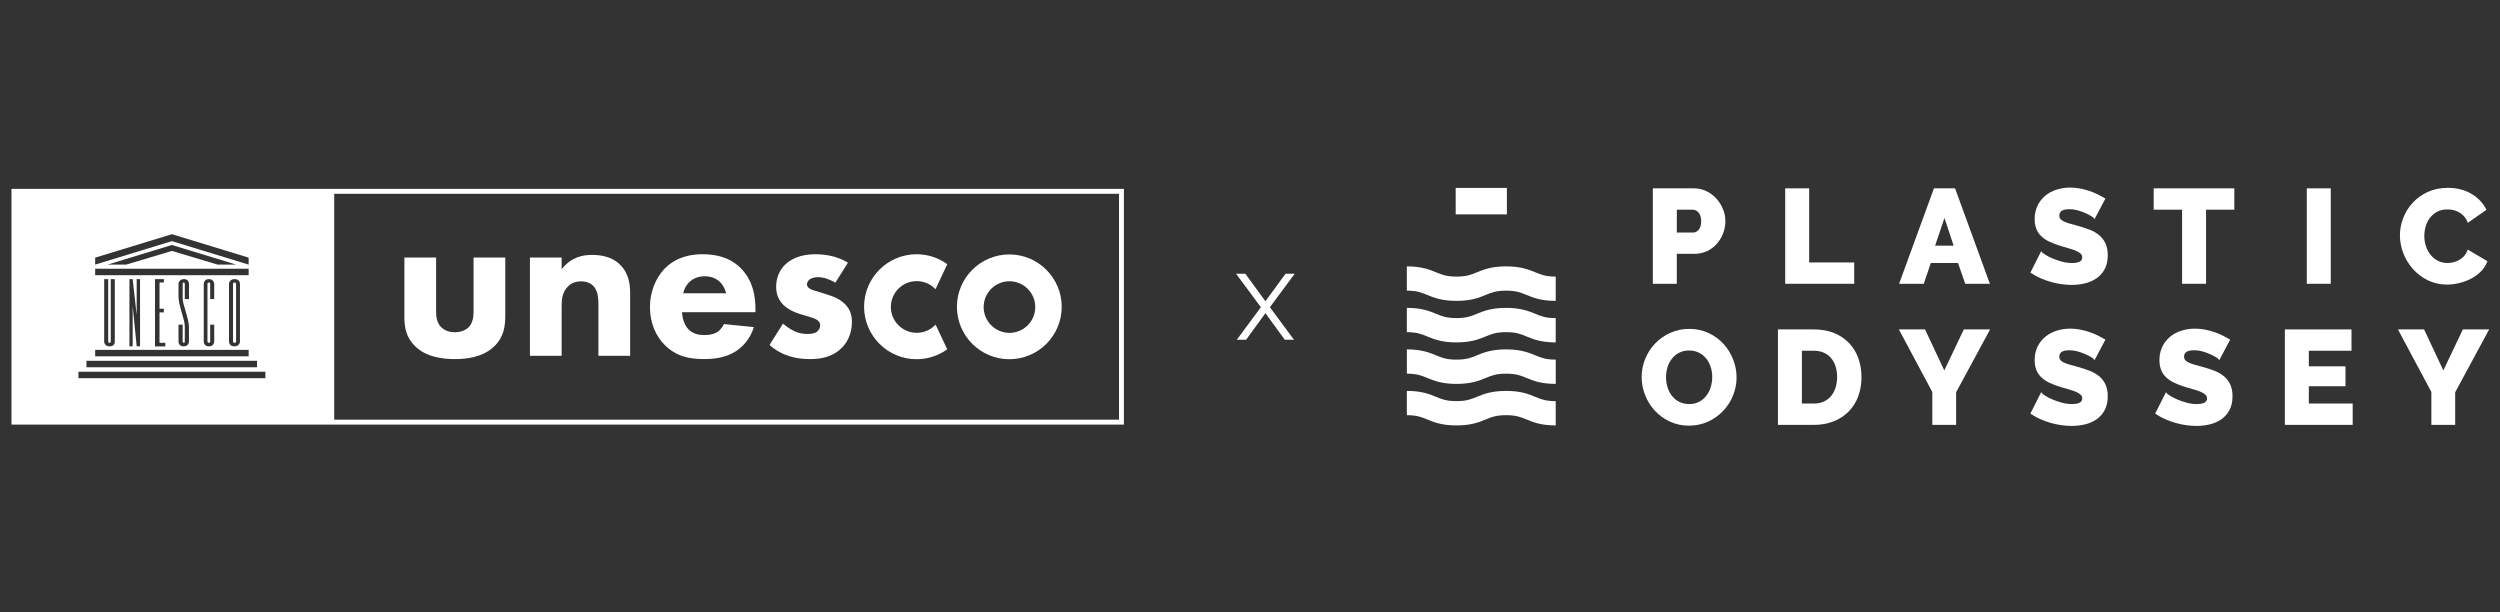 <svg xmlns="http://www.w3.org/2000/svg" xmlns:xlink="http://www.w3.org/1999/xlink" id="Calque_1" data-name="Calque 1" viewBox="0 0 3022.16 740"><rect x="0" y="0" width="3022.16" height="740" fill="#333333" stroke="none"/><defs><style> .cls-1 { fill: none; } .cls-2 { fill: #fff; } .cls-3 { clip-path: url(#clippath); } </style><clipPath id="clippath"><rect class="cls-1" x="13.87" y="228.3" width="1344.78" height="285"></rect></clipPath></defs><g class="cls-3"><path class="cls-2" d="M13.87,513.3h1344.78V228.3H13.87v285ZM115.04,311.47l92.77-28.36,92.77,28.35v8.41l-92.79-28.38-92.77,28.37v-8.4ZM132.15,414.43c1.75,0,1.75-1.36,1.75-1.36v-75.66h4.87v75.47s.39,5.83-6.23,5.83-6.6-5.83-6.6-5.83v-75.47h4.86v75.27s-.4,1.75,1.36,1.75M300.58,430.73H115.04v-7.78h185.55v7.78ZM156.47,418.7v-81.3h3.89l4.86,43.45v-43.45h4.08v81.3h-4.08l-4.86-48.87v48.87h-3.89ZM198.08,373.2v4.47h-5.25v36.76h7v4.28h-12.44v-81.3h10.7v4.08h-5.25v31.7h5.25ZM222.11,414.33c1.26.09,1.26-1.46,1.26-1.46v-18.77c0-7.88-7.58-25.09-7.58-35.3v-15.56s0-5.64,6.42-5.84c6.42-.19,6.23,5.84,6.23,5.84v18.28h-5.06v-18.28s0-1.75-1.37-1.75-1.17,1.75-1.17,1.75v18.29c0,6.02,7.57,24.21,7.58,33.75,0,3.97,0,17.59,0,17.59,0,0,0,5.83-6.42,5.83s-6.22-5.83-6.22-5.83v-20.42h5.05v20.42s0,1.36,1.27,1.46M252.54,341.49c-1.75,0-1.75,1.75-1.75,1.75v69.63s.29,1.55,1.75,1.55c1.55,0,1.55-1.55,1.55-1.55v-20.42h4.86v20.42s0,5.83-6.42,5.83-6.22-5.83-6.22-5.83v-69.63s0-5.84,6.22-5.84,6.42,5.84,6.42,5.84v18.28h-4.86v-18.28s0-1.75-1.55-1.75M276.85,412.87v-69.63s0-5.84,6.8-5.84,6.42,5.84,6.42,5.84v69.63s0,5.83-6.81,5.83c-6.42,0-6.42-5.83-6.42-5.83M115.03,324.88h185.55v7.78H115.03v-7.78ZM130.09,319.87l77.71-23.74,77.67,23.74s0,0,0,0h-22.45l-55.22-16.53-55.24,16.53h-22.48ZM104.53,436.18h206.17v7.77H104.53v-7.77ZM320.82,457.18H94.81v-7.77h226v7.77ZM1352.72,507.36H404.02V234.24h948.71v273.12Z"></path><path class="cls-2" d="M1130.23,393.22c-5.89,5.88-13.74,9.11-22.06,9.11-17.23,0-31.25-14.01-31.25-31.25s14.02-31.25,31.25-31.25c8.26,0,16.04,3.2,21.94,9.01l.79.78,14.23-30.25-.54-.38c-10.75-7.61-23.41-11.64-36.59-11.64-34.98,0-63.44,28.46-63.44,63.44s28.46,63.45,63.44,63.45c13.15,0,25.78-4.02,36.52-11.6l.54-.39-14.04-29.85-.8.81Z"></path><path class="cls-2" d="M1220.13,307.58c-34.92,0-63.34,28.41-63.34,63.33s28.41,63.34,63.34,63.34,63.34-28.41,63.34-63.34-28.42-63.33-63.34-63.33M1220.3,402.4c-17.2,0-31.2-14-31.2-31.2s14-31.2,31.2-31.2,31.19,14,31.19,31.2-13.99,31.2-31.19,31.2"></path><path class="cls-2" d="M527.2,311.35v65.5c0,5.32.53,13.58,6.66,19.17,2.66,2.39,7.45,5.59,15.98,5.59,7.18,0,12.77-2.39,16.24-5.59,5.6-5.32,6.39-13.31,6.39-19.17v-65.5h38.34v69.22c0,13.58-1.33,26.36-13.31,38.07-13.58,13.31-33.55,15.45-47.66,15.45s-34.35-2.13-47.93-15.45c-10.91-10.64-13.05-22.62-13.05-35.67v-71.62h38.34Z"></path><path class="cls-2" d="M640.61,311.35h38.34v14.12c11.71-14.92,25.55-17.31,36.74-17.31,10.37,0,23.96,1.86,34.08,11.98,11.18,11.18,11.97,25.29,11.97,34.88v75.08h-38.33v-60.97c0-7.72-.27-17.57-6.39-23.69-2.93-2.92-7.72-5.32-14.64-5.32-7.99,0-13.05,3.2-15.98,6.39-6.39,6.39-7.45,14.91-7.45,22.62v60.97h-38.34v-118.74Z"></path><path class="cls-2" d="M913.23,377.37h-88.66c0,6.39,2.4,14.92,7.19,20.24,5.86,6.38,13.85,7.45,19.7,7.45s11.45-1.07,15.44-3.46c.53-.27,5.06-3.2,8.25-9.85l36.21,3.72c-5.33,16.77-15.98,25.55-22.89,29.82-11.45,6.92-24.23,8.78-37.54,8.78-17.84,0-33.55-3.19-47.39-17.04-10.38-10.38-17.84-26.09-17.84-45.79,0-17.04,6.11-34.61,18.1-46.85,14.38-14.38,32.22-17.04,45.53-17.04s32.48,2.4,47.12,17.84c14.11,14.91,16.78,33.55,16.78,48.19v3.99ZM877.82,354.48c-.27-1.06-2.13-8.52-7.72-13.85-4.26-3.99-10.39-6.65-18.11-6.65-9.85,0-15.71,3.99-19.43,7.72-2.93,3.2-5.59,7.46-6.65,12.78h51.92Z"></path><path class="cls-2" d="M1009.86,341.7c-5.85-3.46-13.57-6.66-21.03-6.66-3.99,0-8.51,1.06-10.92,3.45-1.33,1.34-2.39,3.46-2.39,5.33,0,2.66,1.86,4.25,3.73,5.32,2.66,1.6,6.65,2.4,11.45,4l10.12,3.19c6.66,2.12,13.58,4.79,19.7,10.38,6.92,6.39,9.32,13.58,9.32,22.63,0,15.71-6.92,25.82-12.24,31.15-11.72,11.71-26.1,13.57-38.6,13.57-15.98,0-33.28-3.45-48.73-17.03l16.24-25.83c3.73,3.19,9.05,6.92,13.05,8.78,5.32,2.66,10.91,3.73,15.97,3.73,2.39,0,8.52,0,11.98-2.66,2.4-1.86,3.99-4.79,3.99-7.71,0-2.14-.8-4.8-4.25-6.92-2.67-1.61-6.12-2.67-11.72-4.26l-9.58-2.93c-6.93-2.13-14.12-5.86-19.17-10.91-5.59-5.87-8.51-12.52-8.51-21.57,0-11.44,4.52-21.03,11.44-27.42,10.65-9.85,25.03-11.98,35.94-11.98,17.57,0,29.82,4.52,39.4,10.12l-15.18,24.23Z"></path><path class="cls-2" d="M285.4,412.87v-69.62s0-1.76-1.95-1.76c-1.75,0-1.75,1.76-1.75,1.76v69.62s0,1.56,1.94,1.56,1.75-1.56,1.75-1.56"></path></g><path class="cls-2" d="M1505.47,330.93l24.26,33.24,24.26-33.24h11.12l-29.99,40.43,29.09,39.31h-11.12l-23.36-32.12-23.36,32.12h-11.23l29.09-39.31-29.99-40.43h11.23Z"></path><g id="Calque_2" data-name="Calque 2"><g id="Calque_1-2" data-name="Calque 1-2"><path class="cls-2" d="M2027.04,306.82h21.32c5.3.06,10.55-1.06,15.36-3.3,4.51-2.12,8.53-5.16,11.8-8.92,3.23-3.74,5.79-8.02,7.55-12.63,1.8-4.73,2.71-9.74,2.68-14.8-.02-4.92-1-9.79-2.88-14.33-1.88-4.63-4.54-8.9-7.87-12.63-3.39-3.75-7.46-6.83-12.01-9.05-4.82-2.34-10.11-3.53-15.46-3.48h-49.47v115.37h28.96v-36.24ZM2056.49,267.17c0,4.68-1,8.24-2.98,10.55-1.97,2.32-4.14,3.42-6.76,3.42h-19.71v-27.71h18.76c1.33.02,2.65.29,3.88.8,1.3.53,2.47,1.34,3.4,2.39,1.09,1.24,1.93,2.68,2.46,4.24.67,2.03.99,4.16.94,6.3Z"></path><path class="cls-2" d="M2083.71,415.97c-5.08-5.58-11.21-10.11-18.04-13.33-7.34-3.42-15.35-5.15-23.44-5.06-7.95-.07-15.82,1.57-23.09,4.8-13.8,6.14-24.66,17.41-30.29,31.43-2.85,6.96-4.31,14.41-4.3,21.93,0,7.45,1.4,14.84,4.14,21.77,2.68,6.91,6.62,13.26,11.6,18.75,5.09,5.55,11.22,10.04,18.04,13.24,7.33,3.42,15.34,5.14,23.43,5.05,7.96.07,15.84-1.6,23.09-4.88,13.73-6.22,24.52-17.51,30.12-31.51,2.85-6.96,4.31-14.41,4.31-21.93-.02-7.33-1.4-14.6-4.06-21.43-2.65-6.93-6.55-13.31-11.51-18.83ZM2069.86,455.76c0,4.06-.59,8.11-1.75,12-1.11,3.76-2.88,7.3-5.23,10.44-2.33,3.07-5.3,5.6-8.69,7.42-3.79,1.95-8,2.92-12.26,2.82-4.15.08-8.26-.84-11.98-2.68-3.41-1.73-6.4-4.18-8.76-7.19-2.4-3.1-4.22-6.61-5.37-10.36-1.22-3.93-1.84-8.02-1.83-12.14,0-4.06.59-8.1,1.76-11.99,1.09-3.75,2.88-7.26,5.28-10.35,2.37-3,5.33-5.47,8.71-7.26,3.77-1.91,7.96-2.86,12.19-2.75,4.11-.07,8.18.84,11.87,2.64,3.39,1.71,6.38,4.11,8.78,7.05,2.45,3.04,4.29,6.52,5.43,10.26,1.23,3.91,1.86,7.99,1.87,12.08Z"></path><polygon class="cls-2" points="2241.49 317.27 2187.04 317.27 2187.04 227.68 2158.08 227.68 2158.08 343.06 2241.49 343.06 2241.49 317.27"></polygon><path class="cls-2" d="M2235.7,415.17c-5.06-5.36-11.19-9.58-18.01-12.39-7.12-3.02-15.52-4.55-24.95-4.55h-43.45v115.38h43.45c8.05.09,16.04-1.31,23.57-4.14,6.83-2.6,13.05-6.6,18.25-11.74,5.13-5.19,9.11-11.41,11.66-18.25,2.79-7.6,4.16-15.65,4.06-23.75.04-7.57-1.19-15.1-3.65-22.26-2.33-6.79-6.05-13.02-10.91-18.31ZM2220.84,455.76c.05,4.38-.6,8.73-1.91,12.91-1.15,3.68-3,7.11-5.43,10.11-2.36,2.85-5.35,5.12-8.73,6.64-3.79,1.65-7.9,2.47-12.03,2.39h-14.51v-63.79h14.51c4.07-.06,8.11.71,11.87,2.26,3.39,1.43,6.4,3.62,8.79,6.4,2.47,2.94,4.34,6.35,5.49,10.01,1.33,4.23,1.99,8.64,1.95,13.07h0Z"></path><path class="cls-2" d="M2334.12,317.9h32.86l8.71,25.16h29.8l-42.09-115.37h-25.53l-42.14,115.37h29.81l8.58-25.16ZM2339.27,297.01l11.34-33.5,11.08,33.5h-22.42Z"></path><polygon class="cls-2" points="2350.38 447.81 2327.11 398.23 2295.48 398.23 2335.89 473.86 2335.89 513.61 2364.69 513.61 2364.69 474.18 2405.75 398.23 2373.96 398.23 2350.38 447.81"></polygon><path class="cls-2" d="M2538.03,284.63c-3.41-2.86-7.26-5.14-11.41-6.75-4.81-1.9-9.73-3.53-14.73-4.88-3.89-1.05-7.34-1.98-10.27-2.84-2.44-.65-4.81-1.53-7.08-2.64-1.51-.71-2.86-1.73-3.96-2.99-.82-1.1-1.24-2.45-1.17-3.82,0-7.03,7.09-7.84,12.43-7.84,3.29.01,6.56.47,9.72,1.37,3.12.86,6.17,1.94,9.13,3.23,2.39,1.05,4.72,2.24,6.96,3.58,1.04.56,2.02,1.22,2.92,1.98l1.41,1.88,13.19-24.89-1.26-.74c-2.55-1.48-5.38-2.99-8.4-4.48-3.2-1.56-6.51-2.91-9.89-4.03-3.64-1.21-7.35-2.17-11.11-2.9-3.91-.75-7.88-1.13-11.87-1.12-5.55-.03-11.06.8-16.36,2.45-5.01,1.53-9.67,4.02-13.74,7.31-3.96,3.28-7.17,7.38-9.39,12.01-2.39,5.11-3.58,10.69-3.48,16.33-.07,3.96.58,7.89,1.92,11.62,1.29,3.37,3.3,6.41,5.89,8.93,2.89,2.73,6.2,4.99,9.81,6.67,4.42,2.09,8.99,3.85,13.68,5.24,3.75,1.11,7.39,2.18,10.86,3.17,2.88.79,5.69,1.8,8.42,3.01,1.95.82,3.73,1.98,5.28,3.42,1.09,1.1,1.68,2.61,1.62,4.16,0,1.7,0,6.89-12.27,6.89-4.2,0-8.38-.57-12.43-1.68-3.84-1.04-7.61-2.34-11.27-3.89-2.92-1.22-5.73-2.66-8.42-4.32-3.12-1.98-3.67-2.57-3.75-2.64l-1.46-1.84-13.04,25.91,1.09.74c3.45,2.32,7.11,4.33,10.92,5.99,3.95,1.72,7.99,3.2,12.12,4.41,4.22,1.24,8.52,2.18,12.87,2.82,4.27.63,8.57.95,12.88.96,5.39,0,10.77-.62,16.02-1.86,4.99-1.15,9.72-3.21,13.96-6.08,4.14-2.87,7.53-6.68,9.89-11.12,2.49-4.58,3.74-10.22,3.74-16.78,0-5.35-.86-10.03-2.58-13.9-1.68-3.85-4.21-7.26-7.39-10Z"></path><path class="cls-2" d="M2538.03,455.17c-3.41-2.86-7.27-5.13-11.41-6.74-4.81-1.91-9.73-3.54-14.73-4.89-3.89-1.05-7.34-1.98-10.27-2.84-2.44-.65-4.81-1.53-7.08-2.64-1.51-.71-2.86-1.73-3.96-2.99-.82-1.1-1.24-2.45-1.17-3.82,0-7.03,7.09-7.84,12.43-7.84,3.29,0,6.56.47,9.72,1.37,3.12.87,6.17,1.95,9.14,3.25,2.39,1.04,4.71,2.22,6.95,3.55,1.04.56,2.02,1.22,2.92,1.98l1.41,1.88,13.19-24.88-1.24-.73c-2.55-1.48-5.38-2.99-8.4-4.49-3.2-1.56-6.51-2.91-9.89-4.03-3.64-1.21-7.35-2.17-11.11-2.9-3.9-.75-7.87-1.13-11.84-1.13-5.55-.03-11.06.8-16.36,2.45-5.02,1.53-9.7,4.01-13.78,7.31-3.97,3.26-7.18,7.35-9.42,11.98-2.39,5.11-3.58,10.69-3.48,16.33-.07,3.96.58,7.89,1.92,11.62,1.29,3.37,3.3,6.41,5.89,8.93,2.89,2.74,6.2,5,9.81,6.69,4.42,2.09,8.99,3.84,13.68,5.23,3.68,1.1,7.34,2.16,10.86,3.17,2.88.8,5.69,1.81,8.42,3.01,1.95.82,3.73,1.97,5.28,3.41,1.09,1.1,1.68,2.61,1.62,4.16,0,1.7,0,6.89-12.27,6.89-4.2,0-8.38-.57-12.43-1.68-3.84-1.04-7.61-2.34-11.27-3.89-2.92-1.21-5.73-2.66-8.42-4.32-3.12-1.98-3.67-2.57-3.75-2.67l-1.46-1.84-13.04,25.91,1.09.74c3.45,2.32,7.11,4.33,10.92,5.98,3.94,1.73,7.99,3.21,12.12,4.42,4.22,1.24,8.52,2.18,12.87,2.82,4.27.63,8.57.95,12.88.96,5.39,0,10.77-.62,16.02-1.86,4.99-1.15,9.72-3.21,13.96-6.08,4.14-2.87,7.53-6.68,9.89-11.12,2.49-4.58,3.74-10.22,3.74-16.78,0-5.35-.86-10.03-2.58-13.9-1.68-3.82-4.19-7.22-7.36-9.95Z"></path><polygon class="cls-2" points="2603.51 253.48 2637.85 253.48 2637.85 343.06 2666.81 343.06 2666.81 253.48 2701 253.48 2701 227.68 2603.51 227.68 2603.51 253.48"></polygon><path class="cls-2" d="M2688.84,455.17c-3.41-2.86-7.27-5.14-11.42-6.74-4.81-1.91-9.73-3.54-14.73-4.89-3.89-1.05-7.34-1.98-10.26-2.84-2.44-.65-4.81-1.53-7.08-2.64-1.52-.71-2.86-1.73-3.96-2.99-.82-1.1-1.24-2.45-1.17-3.82,0-7.03,7.09-7.84,12.43-7.84,3.29,0,6.56.47,9.72,1.37,3.12.86,6.17,1.95,9.13,3.25,2.39,1.04,4.71,2.22,6.95,3.55,1.04.56,2.02,1.22,2.92,1.98l1.41,1.88,13.19-24.88-1.25-.73c-2.54-1.48-5.37-2.99-8.4-4.49-3.2-1.56-6.51-2.91-9.89-4.03-3.64-1.21-7.35-2.18-11.11-2.9-3.91-.76-7.89-1.14-11.87-1.13-5.54-.03-11.06.8-16.35,2.45-5,1.54-9.66,4.02-13.72,7.31-3.97,3.26-7.18,7.35-9.41,11.98-2.39,5.11-3.58,10.69-3.48,16.33-.07,3.96.58,7.89,1.92,11.62,1.29,3.37,3.3,6.42,5.89,8.93,2.89,2.74,6.2,5,9.81,6.69,4.42,2.09,8.99,3.84,13.68,5.23,3.67,1.1,7.33,2.16,10.86,3.17,2.88.8,5.69,1.81,8.42,3.01,1.95.82,3.73,1.97,5.28,3.41,1.09,1.1,1.68,2.61,1.62,4.16,0,1.7,0,6.89-12.27,6.89-4.2,0-8.37-.57-12.42-1.68-3.84-1.04-7.61-2.34-11.28-3.89-2.91-1.22-5.73-2.66-8.41-4.32-3.12-1.98-3.67-2.57-3.75-2.67l-1.46-1.84-13.05,25.91,1.1.74c3.45,2.32,7.11,4.33,10.92,5.98,3.94,1.73,7.99,3.21,12.12,4.42,4.22,1.24,8.52,2.18,12.87,2.82,4.26.63,8.57.95,12.88.96,5.4,0,10.77-.62,16.02-1.86,4.99-1.15,9.72-3.21,13.95-6.08,4.14-2.87,7.53-6.68,9.89-11.12,2.48-4.58,3.74-10.22,3.74-16.78,0-5.35-.87-10.03-2.58-13.9-1.68-3.83-4.21-7.23-7.39-9.95Z"></path><rect class="cls-2" x="2788.6" y="227.68" width="28.96" height="115.37"></rect><polygon class="cls-2" points="2791.05 466.91 2835.36 466.91 2835.36 442.86 2791.05 442.86 2791.05 424.02 2842.64 424.02 2842.64 398.23 2762.09 398.23 2762.09 513.61 2844.07 513.61 2844.07 487.81 2791.05 487.81 2791.05 466.91"></polygon><path class="cls-2" d="M2917.01,325.31c5.07,5.65,11.19,10.26,18.03,13.57,7.19,3.46,15.08,5.22,23.06,5.14,9.97-.07,19.8-2.46,28.7-6.97,4.37-2.21,8.37-5.08,11.87-8.5,3.38-3.29,6.05-7.23,7.85-11.58l.49-1.2-23.83-14.04-.66,1.61c-.98,2.49-2.43,4.78-4.27,6.72-1.72,1.78-3.7,3.29-5.88,4.47-2.13,1.15-4.4,2-6.76,2.55-2.24.54-4.54.82-6.85.83-4.02.06-7.99-.83-11.59-2.61-3.42-1.73-6.44-4.16-8.85-7.13-2.51-3.11-4.43-6.64-5.67-10.44-1.32-3.98-1.99-8.15-1.98-12.35,0-3.98.55-7.95,1.65-11.77,1.05-3.71,2.8-7.19,5.13-10.26,2.36-3.04,5.33-5.55,8.72-7.36,3.79-1.95,8-2.92,12.26-2.82,2.29,0,4.58.22,6.83.66,4.84.97,9.28,3.36,12.76,6.87,1.93,2.01,3.46,4.36,4.51,6.95l.73,1.7,22.53-15.74-.61-1.17c-3.92-7.5-9.94-13.66-17.91-18.33-7.97-4.66-17.45-7.04-28.21-7.04-9.04,0-17.24,1.7-24.41,5.05-6.87,3.17-13.05,7.65-18.19,13.19-4.94,5.37-8.81,11.64-11.38,18.47-2.54,6.61-3.86,13.63-3.89,20.71.02,7.45,1.42,14.83,4.14,21.77,2.71,7.01,6.68,13.47,11.7,19.07Z"></path><polygon class="cls-2" points="2977.25 398.23 2953.67 447.81 2930.41 398.23 2898.78 398.23 2939.19 473.86 2939.19 513.61 2967.99 513.61 2967.99 474.18 3009.04 398.23 2977.25 398.23"></polygon><path class="cls-2" d="M1856.24,329.28c-8.29-3.41-17.68-7.26-35.58-7.26s-27.29,3.88-35.58,7.26c-6.87,2.84-12.31,5.08-24.41,5.08s-17.51-2.24-24.41-5.08c-8.29-3.41-17.68-7.26-35.58-7.26v29.35c12.08,0,17.51,2.24,24.41,5.07,8.29,3.42,17.68,7.26,35.58,7.26s27.29-3.87,35.58-7.26c6.87-2.84,12.3-5.07,24.41-5.07s17.52,2.24,24.41,5.07c8.29,3.42,17.68,7.26,35.58,7.26v-29.34c-12.1,0-17.53-2.24-24.41-5.08Z"></path><path class="cls-2" d="M1820.66,472.56c-17.9,0-27.29,3.87-35.58,7.26-6.87,2.84-12.3,5.07-24.41,5.07s-17.52-2.24-24.41-5.07c-8.29-3.42-17.68-7.26-35.58-7.26v29.34c12.08,0,17.51,2.24,24.41,5.07,8.29,3.42,17.68,7.3,35.58,7.3s27.29-3.88,35.58-7.3c6.87-2.83,12.31-5.07,24.41-5.07s17.51,2.24,24.41,5.07c8.29,3.42,17.68,7.3,35.58,7.3v-29.35c-12.08,0-17.51-2.24-24.41-5.07-8.29-3.42-17.65-7.29-35.58-7.29Z"></path><path class="cls-2" d="M1820.66,372.18c-17.9,0-27.29,3.87-35.58,7.26-6.87,2.84-12.3,5.07-24.41,5.07s-17.52-2.24-24.41-5.07c-8.29-3.42-17.68-7.26-35.58-7.26v29.36c12.08,0,17.51,2.24,24.41,5.07,8.29,3.42,17.68,7.3,35.58,7.3s27.29-3.88,35.58-7.3c6.87-2.83,12.31-5.07,24.41-5.07s17.51,2.24,24.41,5.07c8.29,3.42,17.68,7.3,35.58,7.3v-29.37c-12.08,0-17.51-2.24-24.41-5.07-8.29-3.42-17.65-7.29-35.58-7.29Z"></path><path class="cls-2" d="M1820.66,422.37c-17.9,0-27.29,3.87-35.58,7.29-6.87,2.84-12.3,5.08-24.41,5.08s-17.52-2.24-24.41-5.08c-8.25-3.42-17.65-7.29-35.54-7.29v29.35c12.08,0,17.51,2.24,24.41,5.07,8.29,3.42,17.68,7.29,35.58,7.29s27.29-3.87,35.58-7.29c6.87-2.84,12.31-5.07,24.41-5.07s17.51,2.24,24.41,5.07c8.29,3.42,17.68,7.29,35.58,7.29v-29.34c-12.08,0-17.51-2.24-24.41-5.08-8.32-3.42-17.68-7.29-35.61-7.29Z"></path><rect class="cls-2" x="1759.74" y="227.16" width="61.88" height="32"></rect></g></g></svg>
